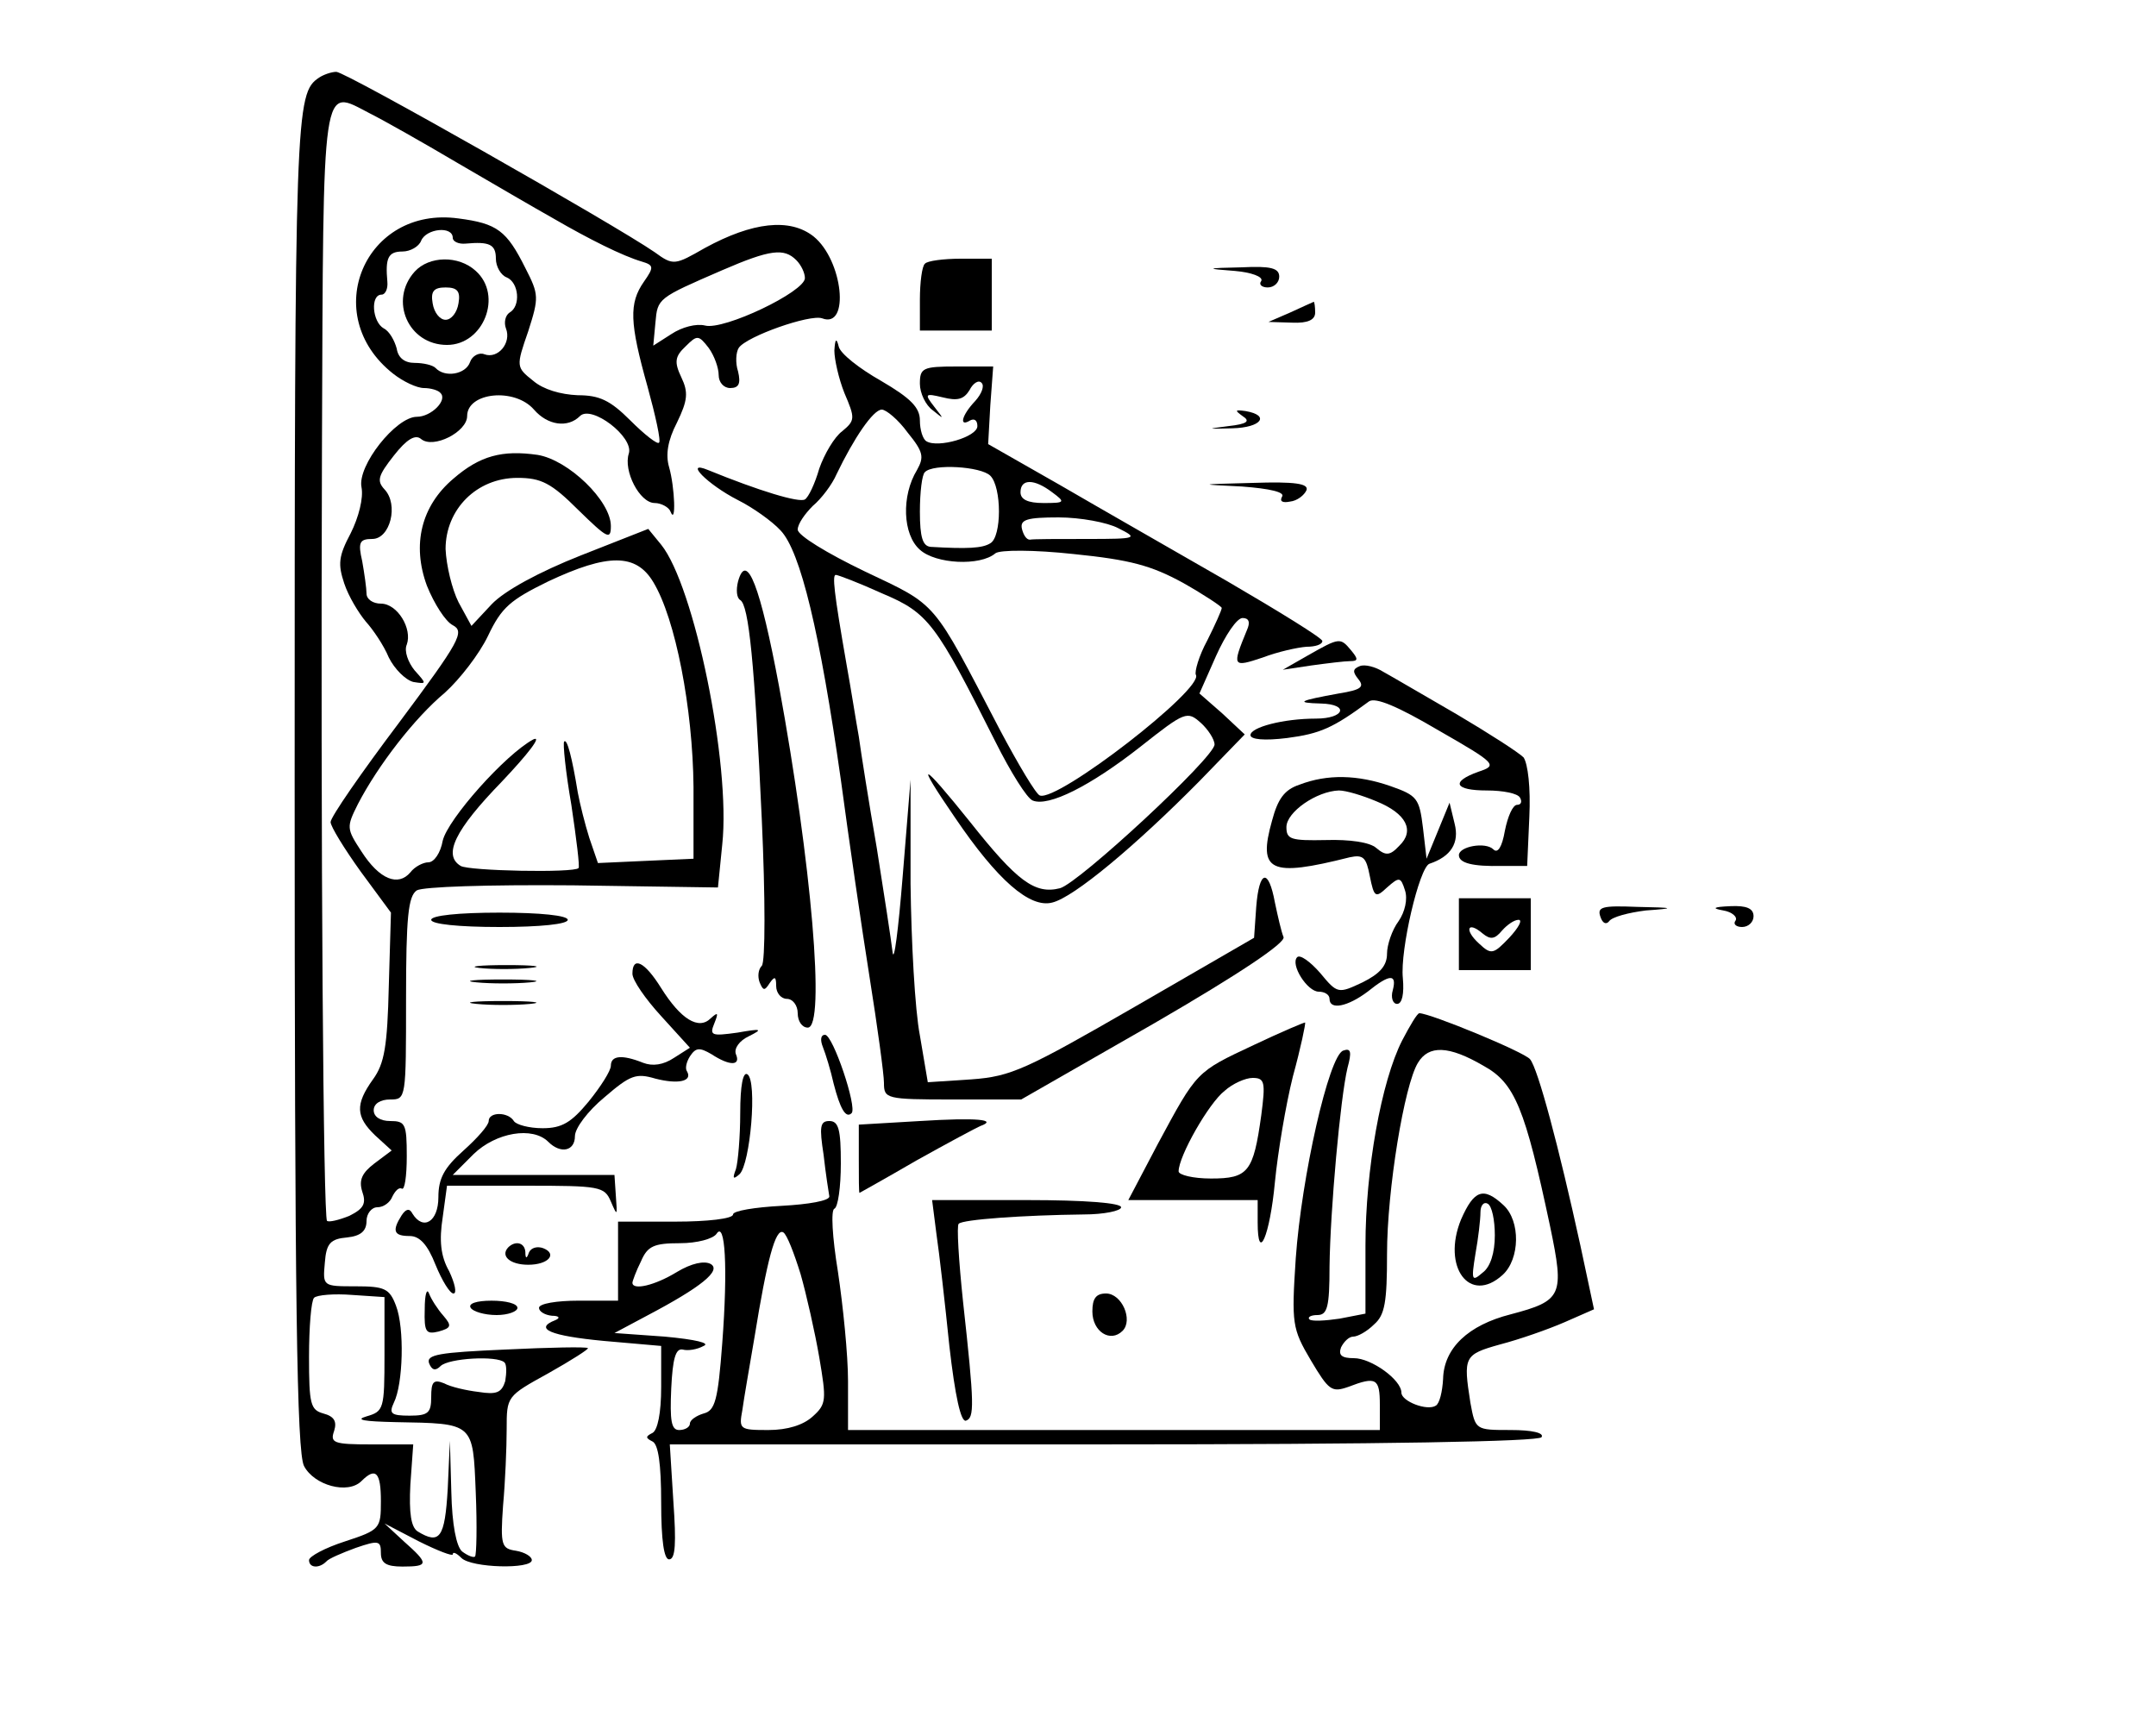 <?xml version="1.0" standalone="no"?>
<!DOCTYPE svg PUBLIC "-//W3C//DTD SVG 20010904//EN"
 "http://www.w3.org/TR/2001/REC-SVG-20010904/DTD/svg10.dtd">
<svg version="1.0" xmlns="http://www.w3.org/2000/svg"
 width="300pt" height="238pt" viewBox="0 0 300 238"
 preserveAspectRatio="xMidYMid meet">
<g transform="translate(0,238) scale(0.1,-0.1)"
fill="#000000" stroke="none">
<path d="M444 2272 c-33 -22 -34 -45 -34 -979 0 -726 3 -933 13 -953 14 -27
61 -40 80 -21 20 20 27 12 27 -28 0 -38 -1 -40 -50 -56 -28 -9 -50 -21 -50
-26 0 -11 14 -12 24 -2 3 4 22 12 41 19 32 11 35 10 35 -7 0 -14 7 -19 30 -19
37 0 37 4 2 35 l-27 25 48 -25 c26 -13 47 -21 47 -18 0 4 5 2 12 -5 14 -14 98
-16 98 -3 0 5 -10 11 -22 13 -20 3 -22 7 -18 63 3 33 5 81 5 106 0 46 0 46 58
78 32 18 57 34 55 35 -2 2 -53 1 -115 -2 -92 -4 -110 -7 -106 -19 4 -10 9 -11
16 -4 11 11 79 15 89 5 3 -3 3 -14 1 -26 -5 -16 -12 -19 -37 -15 -17 2 -39 7
-48 12 -15 6 -18 2 -18 -19 0 -22 -4 -26 -30 -26 -26 0 -29 3 -22 18 13 26 15
104 3 135 -9 24 -16 27 -56 27 -46 0 -46 0 -43 33 2 27 8 33 31 35 19 2 27 9
27 23 0 10 7 19 15 19 9 0 18 7 21 15 4 8 9 13 13 11 4 -3 7 17 7 45 0 45 -2
49 -23 49 -14 0 -23 6 -23 15 0 9 9 15 23 15 22 0 22 1 22 140 0 114 3 143 15
151 9 5 97 8 217 7 l202 -3 6 60 c12 112 -39 360 -85 417 l-18 22 -94 -37
c-58 -23 -106 -49 -124 -68 l-28 -30 -18 33 c-9 18 -17 51 -18 74 0 55 43 99
100 99 33 0 47 -7 85 -45 40 -39 45 -42 45 -22 0 35 -59 92 -102 99 -49 7 -80
-1 -117 -33 -45 -38 -58 -92 -37 -149 10 -25 26 -50 36 -55 17 -9 10 -22 -75
-136 -52 -69 -95 -131 -95 -138 0 -6 19 -37 42 -69 l42 -57 -3 -102 c-2 -84
-6 -108 -22 -130 -25 -35 -24 -52 3 -78 l23 -21 -24 -18 c-17 -13 -22 -23 -17
-39 6 -17 2 -24 -18 -34 -15 -6 -28 -9 -31 -7 -5 6 -9 503 -7 1080 2 518 -1
496 67 461 18 -9 73 -40 122 -69 48 -28 108 -63 133 -77 50 -29 96 -52 123
-60 17 -5 17 -8 3 -28 -21 -30 -20 -57 5 -146 11 -40 19 -76 16 -78 -2 -3 -20
11 -40 31 -28 28 -43 35 -73 35 -24 1 -48 8 -62 20 -24 19 -24 20 -7 69 15 47
15 51 -4 88 -26 52 -39 62 -93 69 -130 18 -195 -134 -91 -216 14 -11 33 -20
43 -20 9 0 20 -3 23 -7 10 -10 -13 -33 -33 -33 -29 0 -83 -68 -77 -98 3 -15
-4 -42 -15 -64 -17 -32 -18 -43 -9 -70 6 -18 20 -41 30 -53 10 -11 25 -33 32
-50 8 -16 23 -31 34 -34 19 -3 19 -3 2 16 -9 11 -15 27 -11 36 8 22 -13 57
-36 57 -11 0 -20 6 -20 14 0 7 -3 28 -6 45 -6 26 -4 31 14 31 25 0 37 48 17
69 -11 12 -9 19 13 47 18 23 30 30 38 23 17 -14 64 10 64 32 0 33 66 40 93 9
19 -22 47 -26 64 -9 16 16 75 -29 68 -52 -8 -24 15 -69 36 -69 9 0 20 -6 22
-12 8 -20 6 34 -2 62 -5 17 -2 37 11 62 15 31 16 42 6 63 -10 21 -9 29 6 43
16 16 18 16 32 -2 8 -11 14 -28 14 -38 0 -10 7 -18 16 -18 12 0 15 6 11 23 -4
12 -3 27 1 33 11 16 99 47 116 41 39 -15 29 81 -12 114 -33 26 -85 20 -151
-16 -42 -24 -44 -25 -70 -6 -55 38 -430 251 -443 251 -7 0 -18 -4 -24 -8z
m186 -223 c0 -5 8 -9 18 -8 33 3 42 -1 42 -21 0 -11 7 -23 15 -26 17 -7 20
-40 4 -49 -6 -4 -8 -14 -5 -22 8 -20 -11 -43 -30 -36 -7 3 -17 -2 -20 -11 -6
-17 -35 -22 -48 -8 -4 4 -17 7 -29 7 -14 0 -23 7 -25 20 -3 11 -10 24 -18 28
-16 9 -19 47 -3 47 5 0 9 8 8 18 -3 33 1 42 21 42 11 0 23 7 26 15 7 17 44 21
44 4z m478 -31 c7 -7 12 -18 12 -25 0 -19 -113 -73 -139 -66 -12 3 -32 -2 -47
-12 l-25 -16 3 32 c3 34 3 34 93 73 67 29 86 31 103 14z m-199 -448 c31 -51
55 -176 56 -285 l0 -100 -67 -3 -66 -3 -12 35 c-6 19 -13 47 -16 63 -8 49 -15
76 -19 71 -2 -2 2 -42 10 -88 7 -47 12 -87 10 -88 -6 -7 -153 -4 -164 3 -25
15 -8 50 57 117 37 39 57 65 44 59 -39 -21 -119 -111 -126 -141 -3 -17 -12
-30 -20 -30 -7 0 -19 -6 -25 -14 -17 -20 -43 -10 -68 29 -21 32 -21 34 -5 66
28 54 79 120 121 155 21 19 48 54 60 79 19 40 31 50 84 76 83 39 122 39 146
-1z m-374 -1075 c0 -76 -1 -79 -25 -86 -17 -5 -3 -7 40 -8 110 -2 108 0 112
-98 2 -47 1 -87 -1 -89 -2 -2 -10 1 -18 7 -8 7 -14 37 -15 83 l-2 71 -3 -67
c-4 -68 -11 -78 -42 -59 -9 6 -12 25 -10 65 l4 56 -58 0 c-53 0 -58 2 -52 19
4 13 0 20 -15 24 -18 5 -20 13 -20 79 0 41 3 78 7 82 4 4 28 6 53 4 l45 -3 0
-80z"/>
<path d="M577 2002 c-36 -40 -9 -102 45 -102 51 0 78 69 40 103 -24 22 -65 21
-85 -1z m61 -44 c-2 -13 -10 -23 -18 -23 -8 0 -16 10 -18 23 -3 17 2 22 18 22
16 0 21 -5 18 -22z"/>
<path d="M1287 2013 c-4 -3 -7 -26 -7 -50 l0 -43 50 0 50 0 0 50 0 50 -43 0
c-24 0 -47 -3 -50 -7z"/>
<path d="M1718 2003 c23 -2 40 -8 37 -14 -4 -5 1 -9 9 -9 9 0 16 7 16 15 0 12
-12 15 -52 13 -51 -1 -51 -2 -10 -5z"/>
<path d="M1795 1945 l-30 -13 33 -1 c22 -1 32 4 32 14 0 8 -1 15 -2 15 -2 -1
-16 -7 -33 -15z"/>
<path d="M1161 1892 c0 -12 6 -39 14 -59 15 -35 15 -38 -3 -53 -11 -8 -25 -32
-32 -52 -6 -21 -15 -40 -20 -43 -8 -5 -64 12 -135 41 -34 14 -1 -20 42 -42 20
-10 47 -29 59 -42 28 -29 55 -143 84 -347 11 -82 29 -206 40 -275 11 -69 20
-135 20 -147 0 -22 3 -23 95 -23 l96 0 185 106 c119 69 183 112 180 120 -3 7
-8 29 -12 48 -9 49 -22 45 -26 -6 l-3 -43 -166 -96 c-151 -87 -172 -97 -227
-101 l-61 -4 -11 65 c-7 36 -12 131 -13 211 l0 145 -11 -135 c-6 -74 -12 -121
-14 -105 -2 17 -12 82 -22 145 -11 63 -22 133 -25 155 -4 22 -11 67 -17 100
-18 103 -20 125 -15 125 3 0 32 -11 65 -26 64 -27 74 -41 157 -206 21 -42 44
-79 52 -82 22 -9 80 20 150 75 62 49 65 50 84 33 10 -9 19 -23 19 -30 0 -18
-189 -193 -215 -200 -35 -9 -60 10 -125 92 -69 86 -78 89 -21 6 59 -87 104
-126 135 -118 30 7 116 79 205 169 l63 65 -31 29 -32 28 23 52 c13 29 29 53
37 53 9 0 11 -6 6 -17 -21 -51 -20 -52 22 -38 21 8 48 14 61 15 12 0 22 3 22
8 0 4 -60 41 -132 83 -73 42 -178 102 -233 134 l-100 57 3 54 4 54 -51 0 c-47
0 -51 -2 -51 -24 0 -13 8 -30 18 -37 16 -13 16 -13 2 5 -14 18 -13 19 12 13
20 -5 29 -3 37 10 5 10 13 15 17 10 4 -4 0 -15 -9 -25 -19 -20 -23 -37 -7 -27
6 3 10 0 10 -8 0 -15 -55 -31 -71 -21 -5 3 -9 16 -9 29 0 18 -13 31 -54 55
-30 17 -57 38 -59 48 -3 12 -5 11 -6 -6z m102 -114 c22 -27 23 -34 13 -52 -22
-36 -20 -90 4 -111 22 -20 84 -23 105 -5 6 5 54 5 109 -1 79 -8 108 -16 152
-40 30 -17 54 -33 54 -35 0 -3 -9 -23 -20 -45 -12 -22 -18 -44 -16 -48 12 -19
-192 -177 -217 -168 -5 1 -30 43 -56 92 -95 182 -85 171 -188 220 -52 25 -93
50 -93 58 0 8 10 22 21 33 12 10 27 30 33 44 24 50 51 90 63 90 6 0 23 -14 36
-32z m115 -60 c16 -16 16 -85 0 -94 -11 -7 -32 -8 -83 -5 -11 1 -15 13 -15 49
0 27 3 52 7 55 11 12 78 8 91 -5z m86 -23 c19 -14 18 -15 -12 -15 -22 0 -32 5
-32 15 0 19 19 19 44 0z m92 -50 c28 -14 27 -15 -43 -15 -40 0 -76 0 -80 -1
-5 0 -9 7 -11 15 -3 13 7 16 51 16 30 0 68 -7 83 -15z"/>
<path d="M1729 1801 c11 -7 7 -11 -20 -14 -31 -4 -30 -4 6 -3 40 1 53 18 18
24 -15 2 -15 1 -4 -7z"/>
<path d="M1728 1703 c40 -3 60 -8 56 -14 -4 -7 1 -9 11 -7 10 1 20 9 23 16 3
9 -16 12 -75 10 -77 -2 -77 -2 -15 -5z"/>
<path d="M1027 1571 c-3 -12 -2 -23 3 -26 12 -7 20 -88 30 -305 5 -109 5 -199
0 -204 -5 -5 -6 -15 -3 -23 5 -12 7 -12 14 -1 7 10 9 9 9 -4 0 -10 7 -18 15
-18 8 0 15 -9 15 -20 0 -11 6 -20 14 -20 25 0 5 230 -40 475 -26 139 -45 189
-57 146z"/>
<path d="M1820 1468 l-35 -20 40 6 c22 3 46 6 54 6 11 0 11 3 1 15 -15 18 -16
18 -60 -7z"/>
<path d="M1892 1453 c-10 -4 -10 -8 -2 -18 9 -11 4 -15 -27 -20 -55 -10 -62
-13 -25 -14 40 -1 33 -21 -7 -21 -45 0 -91 -12 -91 -23 0 -6 19 -8 51 -4 46 6
64 14 114 51 9 6 40 -7 96 -40 82 -47 83 -49 56 -58 -39 -14 -33 -26 12 -26
22 0 43 -4 46 -10 3 -5 2 -10 -4 -10 -6 0 -13 -16 -17 -36 -4 -23 -10 -32 -16
-26 -11 11 -48 4 -48 -8 0 -11 19 -16 60 -15 l35 0 3 68 c2 41 -2 74 -8 83 -7
7 -49 34 -93 60 -45 26 -91 53 -102 59 -11 7 -26 11 -33 8z"/>
<path d="M1808 1288 c-21 -7 -30 -20 -38 -50 -20 -71 -3 -79 108 -51 19 4 23
0 28 -26 6 -30 8 -31 24 -16 17 15 19 15 25 -4 4 -12 0 -30 -9 -43 -9 -12 -16
-33 -16 -45 0 -17 -10 -28 -34 -40 -34 -16 -35 -16 -59 13 -14 16 -28 26 -32
22 -10 -10 14 -48 30 -48 8 0 15 -4 15 -10 0 -16 25 -11 53 10 31 25 41 25 35
2 -3 -10 0 -19 6 -19 7 0 10 14 8 36 -4 39 23 154 37 159 30 10 42 29 35 56
l-7 29 -16 -39 -16 -39 -5 43 c-5 41 -8 45 -45 58 -46 16 -88 17 -127 2z m107
-23 c42 -17 54 -41 32 -62 -13 -14 -19 -14 -32 -3 -9 8 -37 12 -70 11 -49 -1
-55 1 -55 18 0 21 42 50 73 51 10 0 33 -7 52 -15z"/>
<path d="M2030 1080 l0 -50 50 0 50 0 0 50 0 50 -50 0 -50 0 0 -50z m70 -5
c-22 -23 -25 -24 -42 -8 -21 19 -16 32 5 14 11 -9 17 -8 27 4 7 8 17 15 23 15
6 0 0 -11 -13 -25z"/>
<path d="M2227 1104 c3 -9 8 -11 12 -6 4 6 27 12 51 15 42 3 41 4 -12 5 -49 2
-56 0 -51 -14z"/>
<path d="M2398 1113 c12 -2 20 -9 17 -14 -4 -5 1 -9 9 -9 9 0 16 7 16 15 0 11
-10 15 -32 14 -24 -1 -27 -3 -10 -6z"/>
<path d="M600 1100 c0 -6 38 -10 95 -10 57 0 95 4 95 10 0 6 -38 10 -95 10
-57 0 -95 -4 -95 -10z"/>
<path d="M667 1033 c18 -2 50 -2 70 0 21 2 7 4 -32 4 -38 0 -55 -2 -38 -4z"/>
<path d="M880 1025 c0 -9 18 -35 40 -59 l40 -44 -22 -14 c-15 -10 -30 -12 -43
-7 -30 12 -45 10 -45 -4 0 -7 -14 -29 -31 -50 -24 -29 -37 -37 -64 -37 -19 0
-37 5 -40 10 -8 13 -35 13 -35 0 0 -6 -16 -24 -35 -41 -27 -24 -35 -39 -35
-65 0 -34 -21 -47 -36 -23 -4 8 -9 7 -15 -2 -14 -22 -11 -29 11 -29 14 0 25
-12 36 -40 9 -22 20 -40 25 -40 5 0 2 14 -6 31 -12 21 -14 43 -9 75 l6 44 109
0 c104 0 110 -1 119 -22 9 -21 9 -20 7 7 l-2 30 -112 0 -113 0 29 29 c31 30
82 39 104 17 17 -17 37 -13 37 8 0 11 18 35 41 54 36 31 44 34 71 26 31 -8 52
-4 44 10 -3 4 -1 13 4 21 8 12 13 13 30 3 26 -17 41 -16 34 0 -3 8 5 19 18 25
20 10 18 11 -16 5 -36 -5 -39 -4 -32 13 6 15 5 16 -5 7 -17 -17 -42 -1 -69 42
-23 37 -40 45 -40 20z"/>
<path d="M663 1013 c20 -2 54 -2 75 0 20 2 3 4 -38 4 -41 0 -58 -2 -37 -4z"/>
<path d="M663 983 c20 -2 54 -2 75 0 20 2 3 4 -38 4 -41 0 -58 -2 -37 -4z"/>
<path d="M1951 932 c-29 -57 -51 -180 -51 -285 l0 -95 -36 -7 c-20 -3 -39 -4
-42 -1 -3 3 2 6 11 6 14 0 17 11 17 68 1 78 15 234 25 276 6 22 5 28 -6 24
-20 -7 -58 -176 -66 -289 -6 -91 -5 -98 21 -142 25 -42 29 -45 52 -37 39 15
44 12 44 -25 l0 -35 -370 0 -370 0 0 68 c0 37 -7 105 -14 152 -8 49 -10 86 -5
88 5 2 9 30 9 63 0 47 -3 59 -16 59 -13 0 -14 -8 -8 -47 3 -27 7 -52 8 -58 0
-6 -29 -11 -66 -13 -38 -2 -68 -7 -68 -12 0 -6 -36 -10 -80 -10 l-80 0 0 -55
0 -55 -55 0 c-30 0 -55 -4 -55 -10 0 -5 8 -10 18 -11 10 0 12 -3 5 -6 -31 -12
-7 -22 67 -29 l80 -7 0 -57 c0 -37 -5 -60 -12 -64 -10 -5 -10 -7 0 -12 8 -4
12 -31 12 -85 0 -53 4 -79 11 -79 9 0 10 23 6 80 l-5 80 603 0 c392 0 606 4
610 10 4 6 -13 10 -43 10 -49 0 -49 0 -56 38 -10 64 -9 67 41 81 27 7 67 21
90 31 l41 18 -19 89 c-30 137 -59 246 -70 259 -8 10 -139 64 -154 64 -3 0 -13
-17 -24 -38z m113 -35 c44 -24 58 -59 93 -224 20 -96 17 -103 -55 -122 -59
-15 -93 -47 -94 -90 -1 -18 -5 -34 -10 -37 -12 -8 -48 6 -48 18 0 18 -42 48
-66 48 -17 0 -22 4 -18 15 4 8 11 15 17 15 6 0 19 7 29 17 15 13 18 31 18 98
0 89 24 235 43 266 15 25 43 24 91 -4z m-1059 -386 c-6 -80 -10 -94 -26 -98
-10 -3 -19 -9 -19 -14 0 -5 -7 -9 -15 -9 -11 0 -13 13 -11 58 2 41 6 56 16 54
7 -2 20 0 29 5 10 4 -11 9 -54 13 l-70 5 45 24 c76 40 104 63 89 72 -9 5 -27
1 -47 -11 -31 -19 -62 -26 -62 -15 0 2 5 16 12 30 9 21 18 25 54 25 24 0 46 6
51 13 12 19 16 -46 8 -152z m109 96 c8 -28 20 -81 26 -116 10 -59 10 -65 -9
-82 -13 -12 -35 -19 -62 -19 -40 0 -41 1 -36 28 2 15 10 61 17 102 17 105 29
152 40 145 5 -3 15 -29 24 -58z"/>
<path d="M2033 683 c-27 -66 12 -119 58 -77 24 22 25 75 1 97 -28 26 -41 21
-59 -20z m47 -22 c0 -24 -6 -44 -17 -52 -15 -13 -16 -11 -10 26 4 22 7 48 7
58 0 10 5 15 10 12 6 -3 10 -23 10 -44z"/>
<path d="M1745 926 c-81 -38 -79 -36 -134 -138 l-41 -78 90 0 90 0 0 -31 c0
-58 17 -19 24 56 4 41 15 107 25 147 11 40 18 74 17 75 0 1 -33 -13 -71 -31z
m10 -98 c-11 -79 -18 -88 -70 -88 -25 0 -45 5 -45 10 0 21 42 95 64 112 11 10
29 18 39 18 17 0 18 -6 12 -52z"/>
<path d="M1145 923 c4 -10 11 -33 15 -51 9 -35 17 -49 25 -41 8 8 -26 109 -37
109 -6 0 -7 -7 -3 -17z"/>
<path d="M1030 831 c0 -32 -3 -68 -6 -78 -5 -13 -4 -15 5 -7 15 14 25 130 11
139 -6 4 -10 -15 -10 -54z"/>
<path d="M1280 820 l-85 -5 0 -48 c0 -26 0 -47 1 -47 0 0 36 20 79 45 43 24
84 46 89 48 25 9 -4 12 -84 7z"/>
<path d="M1303 663 c4 -27 12 -97 18 -156 8 -70 16 -106 23 -104 12 4 12 21
-4 166 -6 57 -9 106 -6 108 5 6 90 12 174 13 28 0 52 5 52 10 0 6 -50 10 -131
10 l-132 0 6 -47z"/>
<path d="M707 644 c-11 -12 3 -24 28 -24 28 0 41 15 21 23 -8 3 -17 1 -20 -6
-3 -9 -5 -9 -5 1 -1 13 -14 16 -24 6z"/>
<path d="M591 558 c-1 -32 2 -35 19 -31 18 5 19 8 7 22 -8 9 -17 23 -20 31 -3
8 -6 -1 -6 -22z"/>
<path d="M1520 555 c0 -28 25 -44 42 -27 15 15 -1 52 -23 52 -14 0 -19 -7 -19
-25z"/>
<path d="M655 560 c3 -5 19 -10 36 -10 16 0 29 5 29 10 0 6 -16 10 -36 10 -21
0 -33 -4 -29 -10z"/>
</g>
</svg>
